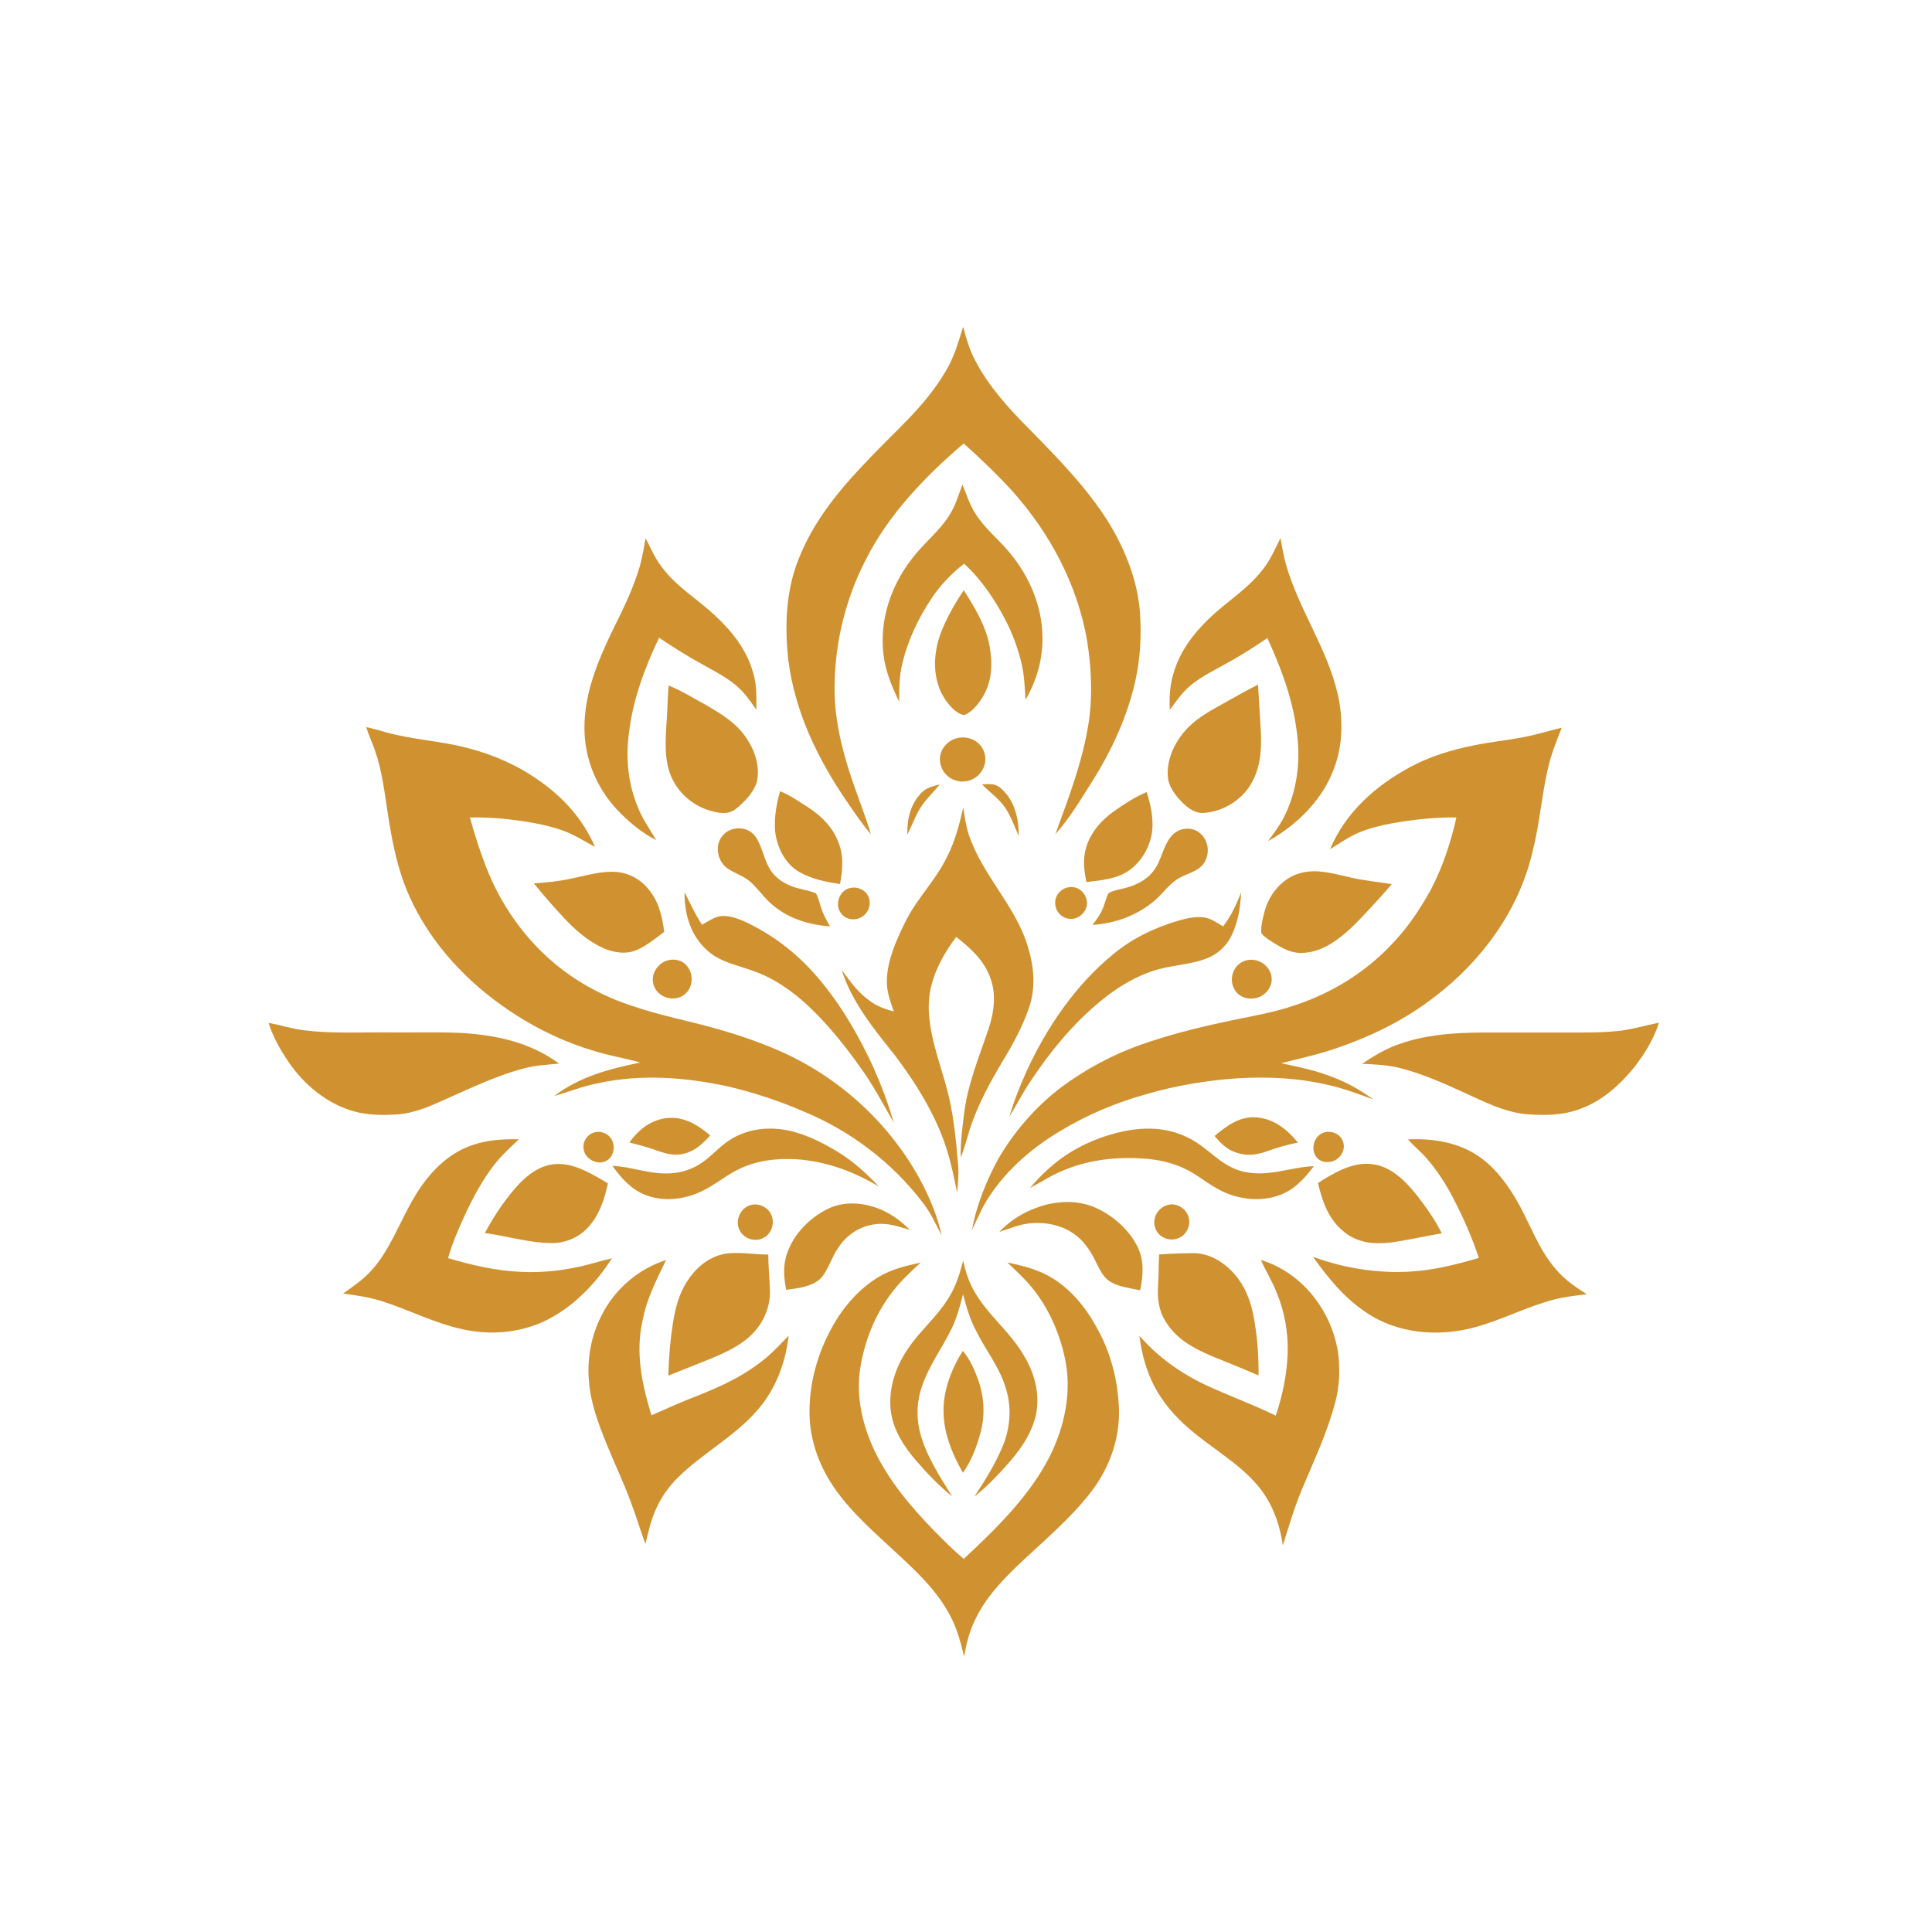 <?xml version="1.0" encoding="UTF-8" standalone="no"?>
<!DOCTYPE svg PUBLIC "-//W3C//DTD SVG 1.1//EN" "http://www.w3.org/Graphics/SVG/1.1/DTD/svg11.dtd">
<!-- 
SVG created by Ben Emson
Website: https://websvg.com
License: CC BY 4.0 (https://creativecommons.org/licenses/by/4.0/)
Attribution required: Please attribute this work to Ben Emson (https://websvg.com)
-->
<svg xmlns="http://www.w3.org/2000/svg" version="1.1" viewBox="0 0 1024 1024" width="1024.0pt" height="1024.0pt">
<path d="M 0.00 0.00 L 1024.00 0.00 L 1024.00 1024.00 L 0.00 1024.00 L 0.00 0.00 Z" fill="#ffffff" />
<path d="M 510.48 173.20 C 512.11 179.38 513.87 185.43 516.89 191.10 C 523.98 204.81 535.19 217.09 546.05 227.94 C 561.05 243.25 576.40 258.89 587.78 277.21 C 596.50 291.57 603.07 308.09 604.23 324.96 C 604.98 336.70 604.46 348.42 601.95 359.94 C 597.81 379.31 589.20 397.93 578.61 414.59 C 572.69 423.98 566.83 433.86 559.37 442.11 C 566.67 422.10 574.84 400.94 577.48 379.56 C 579.05 366.40 578.25 352.82 576.21 339.75 C 571.10 309.97 556.65 282.82 536.64 260.37 C 528.47 251.44 519.79 243.16 510.80 235.06 C 490.61 252.19 470.73 272.93 458.81 296.80 C 447.39 318.92 441.67 344.16 442.40 369.04 C 443.04 385.53 447.60 402.35 453.19 417.82 C 456.01 426.01 459.20 433.94 461.60 442.23 C 457.16 436.95 453.26 431.30 449.40 425.60 C 433.67 402.76 421.52 377.99 417.87 350.23 C 415.82 332.19 416.45 313.34 423.28 296.30 C 430.96 276.75 444.07 260.47 458.47 245.48 C 473.45 229.24 489.63 216.39 501.06 197.04 C 505.67 189.58 507.89 181.48 510.48 173.20 Z" fill="#d09230" />
<path d="M 510.12 256.87 C 512.33 262.08 513.80 267.26 516.91 272.09 C 522.04 280.31 529.03 285.49 535.11 292.90 C 545.41 305.16 552.19 320.88 552.53 337.00 C 552.86 348.93 549.54 360.62 543.56 370.91 C 543.10 364.61 543.00 358.59 541.60 352.39 C 539.93 344.98 537.36 337.76 534.08 330.92 C 528.24 319.14 520.70 307.73 511.01 298.76 C 504.17 304.10 498.28 310.25 493.51 317.52 C 486.66 327.81 481.25 339.31 478.32 351.35 C 476.64 358.16 476.51 365.01 476.62 371.98 C 472.68 363.92 469.31 355.86 468.26 346.85 C 466.07 328.85 472.17 310.42 483.26 296.26 C 489.84 287.47 497.86 281.84 503.52 272.52 C 506.62 267.54 508.00 262.25 510.12 256.87 Z" fill="#d09230" />
<path d="M 342.20 285.27 C 344.88 290.45 347.05 295.68 350.63 300.36 C 358.44 310.99 369.29 317.19 378.88 326.14 C 388.03 334.63 395.92 344.52 399.24 356.78 C 401.12 363.19 400.99 369.53 400.85 376.14 C 398.04 372.20 395.54 368.37 392.01 365.00 C 386.60 359.77 379.80 356.37 373.31 352.70 C 365.03 348.24 357.12 343.25 349.32 338.02 C 341.42 354.68 335.13 371.58 333.18 390.05 C 331.61 402.88 333.13 415.94 338.09 427.90 C 340.61 434.25 344.40 439.48 347.84 445.31 C 339.85 441.24 333.10 435.51 326.96 429.04 C 316.13 417.44 309.74 401.92 309.77 386.01 C 309.63 367.80 316.75 350.60 324.49 334.47 C 330.13 323.19 335.54 312.30 339.11 300.12 C 340.53 295.23 341.20 290.25 342.20 285.27 Z" fill="#d09230" />
<path d="M 678.68 285.19 C 679.55 289.71 680.22 294.17 681.42 298.62 C 688.61 323.72 703.29 343.13 709.05 367.98 C 711.92 380.71 711.80 394.83 707.13 407.13 C 701.20 423.70 687.24 437.49 672.03 445.85 C 675.03 441.78 678.05 437.89 680.37 433.36 C 686.26 421.97 688.69 408.72 688.06 395.96 C 686.95 375.31 680.22 356.82 671.75 338.19 C 665.01 342.74 658.19 347.15 651.06 351.07 C 644.28 354.93 636.54 358.57 630.62 363.63 C 626.25 367.33 623.46 371.76 619.99 376.24 C 619.70 369.71 620.02 363.25 621.95 356.97 C 625.18 345.68 632.02 336.42 640.34 328.33 C 649.91 318.92 660.82 312.72 669.12 302.10 C 673.32 296.90 675.73 291.09 678.68 285.19 Z" fill="#d09230" />
<path d="M 510.80 312.83 C 516.57 321.85 522.64 331.83 524.50 342.49 C 526.16 351.66 525.89 360.86 521.05 369.06 C 518.74 372.92 515.29 377.47 510.92 379.03 C 506.84 378.27 503.35 374.16 501.08 370.92 C 494.18 360.68 494.39 347.66 498.33 336.34 C 501.39 328.04 505.91 320.18 510.80 312.83 Z" fill="#d09230" />
<path d="M 354.41 363.37 C 361.12 365.93 367.31 369.98 373.64 373.37 C 382.38 378.43 390.49 383.18 396.10 391.91 C 400.35 398.42 403.13 407.37 400.95 415.05 C 399.00 420.57 394.39 425.30 389.85 428.85 C 385.83 432.01 380.90 430.91 376.37 429.68 C 366.65 426.87 358.52 419.47 355.09 409.91 C 351.39 399.70 353.18 387.60 353.64 376.95 C 353.91 372.43 353.91 367.87 354.41 363.37 Z" fill="#d09230" />
<path d="M 666.78 362.87 C 667.31 370.57 667.64 378.28 668.18 385.98 C 668.69 395.38 668.53 404.65 664.27 413.27 C 659.54 423.26 648.90 430.16 637.95 430.88 C 633.27 431.12 629.84 428.40 626.66 425.35 C 622.81 421.44 619.15 416.72 618.92 411.01 C 618.48 402.33 622.54 393.62 628.21 387.22 C 633.28 381.46 639.54 377.83 646.14 374.12 C 653.02 370.32 659.75 366.38 666.78 362.87 Z" fill="#d09230" />
<path d="M 194.10 385.39 C 197.43 386.03 200.73 387.09 204.00 387.98 C 218.60 392.12 233.68 392.65 248.38 396.61 C 261.87 400.10 274.71 405.82 286.05 413.94 C 298.76 422.82 309.23 434.54 315.36 448.88 C 309.85 445.99 305.02 442.76 299.39 440.61 C 293.80 438.46 287.83 437.11 281.95 436.03 C 271.09 434.15 260.12 433.04 249.09 433.28 C 251.43 442.14 254.30 450.85 257.60 459.40 C 265.30 479.38 278.13 497.68 294.71 511.29 C 306.58 521.06 320.31 528.32 334.90 533.10 C 350.20 538.37 365.77 541.20 381.28 545.67 C 391.84 548.70 402.26 552.32 412.35 556.65 C 444.38 570.52 471.55 595.16 488.06 625.95 C 492.82 635.00 497.02 644.81 499.07 654.86 C 495.97 648.71 493.17 642.58 488.86 637.13 C 472.65 615.97 450.55 599.24 425.91 589.10 C 413.09 583.54 399.74 579.12 386.14 575.90 C 363.37 570.95 340.04 569.15 317.10 574.11 C 309.06 575.64 301.58 578.66 293.75 580.88 C 307.47 570.53 322.85 566.57 339.36 563.16 C 331.54 560.92 323.53 559.66 315.75 557.29 C 297.74 552.03 280.66 543.53 265.47 532.53 C 245.00 517.95 227.26 498.10 216.98 475.02 C 210.68 460.99 207.91 446.51 205.57 431.41 C 203.81 420.05 202.51 408.23 198.61 397.38 C 197.22 393.35 195.36 389.46 194.10 385.39 Z" fill="#d09230" />
<path d="M 827.74 385.70 C 824.96 392.87 822.08 399.88 820.41 407.42 C 817.02 422.23 815.94 437.40 812.10 452.15 C 804.90 482.52 785.48 509.10 760.92 527.93 C 743.26 541.78 723.06 551.12 701.70 557.71 C 694.24 559.93 686.60 561.52 679.08 563.55 C 688.28 565.46 697.38 567.38 706.17 570.83 C 714.00 573.73 721.21 577.87 727.96 582.76 C 720.31 579.94 712.74 577.07 704.77 575.24 C 688.79 571.37 672.44 570.56 656.08 571.51 C 639.46 572.64 623.02 575.37 607.04 580.09 C 591.58 584.46 576.68 590.61 562.91 598.91 C 547.81 607.66 533.87 619.60 524.26 634.26 C 520.50 639.88 518.10 645.84 515.18 651.90 C 517.54 638.72 522.78 625.89 529.15 614.16 C 537.63 599.60 548.95 586.58 562.37 576.36 C 575.27 566.77 589.53 559.07 604.70 553.70 C 618.83 548.75 633.25 545.00 647.89 541.88 C 661.07 538.89 673.86 537.16 686.68 532.68 C 706.19 526.21 724.03 515.12 738.06 500.06 C 746.14 491.64 752.82 481.63 758.43 471.43 C 764.65 459.46 769.01 446.44 771.90 433.27 C 760.32 433.10 748.83 434.41 737.43 436.44 C 731.62 437.54 725.73 438.99 720.26 441.28 C 714.66 443.64 710.11 446.99 704.93 450.10 C 713.29 430.48 729.02 416.42 747.52 406.50 C 757.84 400.90 769.59 397.38 781.06 395.07 C 789.87 393.26 798.81 392.38 807.63 390.68 C 814.46 389.38 820.97 387.31 827.74 385.70 Z" fill="#d09230" />
<path d="M 506.44 391.46 C 512.52 389.54 519.37 392.31 521.57 398.46 C 524.06 405.10 519.62 412.48 512.82 413.93 C 506.33 415.46 499.64 411.25 498.40 404.68 C 497.16 398.87 500.94 393.24 506.44 391.46 Z" fill="#d09230" />
<path d="M 530.33 417.67 C 537.71 423.92 540.04 433.75 539.95 443.06 C 537.72 438.15 535.83 432.61 532.81 428.19 C 529.54 423.34 524.81 420.16 520.55 415.77 C 524.18 415.48 527.35 415.10 530.33 417.67 Z" fill="#d09230" />
<path d="M 498.13 415.75 C 495.24 419.31 491.91 422.51 489.19 426.18 C 485.58 431.03 483.77 436.80 480.89 442.37 C 480.76 434.18 482.46 426.35 488.29 420.29 C 491.04 417.40 494.43 416.74 498.13 415.75 Z" fill="#d09230" />
<path d="M 413.44 419.37 C 418.68 421.41 423.44 424.84 428.19 427.81 C 435.81 432.79 442.14 439.18 444.96 448.03 C 447.21 454.89 446.50 461.58 445.23 468.53 C 437.76 467.51 430.39 465.97 423.75 462.24 C 416.01 457.90 411.55 448.62 410.78 440.04 C 410.34 433.13 411.53 426.00 413.44 419.37 Z" fill="#d09230" />
<path d="M 607.76 419.78 C 609.43 425.02 610.72 430.47 610.84 435.99 C 611.26 445.46 606.55 455.31 598.97 460.98 C 592.36 465.86 583.68 466.63 575.78 467.48 C 574.75 461.98 573.92 456.75 575.17 451.18 C 577.05 442.40 583.03 435.31 590.16 430.15 C 595.69 426.22 601.52 422.47 607.76 419.78 Z" fill="#d09230" />
<path d="M 510.55 427.99 C 511.30 432.93 511.93 437.70 513.51 442.47 C 520.79 464.04 538.33 480.26 544.66 501.34 C 547.97 511.66 549.08 523.15 545.59 533.57 C 542.24 543.63 536.91 553.39 531.44 562.44 C 524.57 573.94 518.38 585.34 514.13 598.11 C 512.50 603.26 511.30 608.49 509.19 613.49 C 509.02 605.43 510.13 597.12 511.13 589.10 C 513.25 573.67 518.90 560.35 523.80 545.80 C 526.98 536.34 528.37 526.17 524.28 516.73 C 520.59 508.00 514.06 502.33 506.82 496.59 C 499.43 506.28 492.93 518.62 492.32 530.99 C 491.54 545.52 497.36 560.95 501.24 574.78 C 505.34 589.08 506.67 603.47 507.90 618.23 C 508.20 622.93 507.72 627.43 507.29 632.10 C 505.66 624.37 504.23 616.72 501.78 609.18 C 496.17 591.31 485.67 574.43 474.46 559.53 C 463.66 546.03 451.25 530.89 446.14 514.10 C 450.52 520.10 454.60 525.90 460.74 530.27 C 464.61 533.28 469.07 534.86 473.74 536.12 C 471.80 530.41 469.73 525.18 470.07 519.00 C 470.42 508.62 475.21 497.95 479.76 488.76 C 485.94 476.13 495.95 466.72 502.01 454.00 C 506.26 445.75 508.47 436.97 510.55 427.99 Z" fill="#d09230" />
<path d="M 400.05 442.94 C 403.65 447.57 404.61 454.38 407.45 459.57 C 409.97 464.41 414.35 467.67 419.35 469.63 C 423.58 471.37 428.30 471.69 432.47 473.50 C 433.79 475.77 434.34 478.55 435.19 481.03 C 436.29 484.62 438.11 487.78 439.94 491.03 C 428.98 490.18 418.55 487.12 409.95 480.05 C 405.27 476.30 402.06 471.27 397.65 467.34 C 393.97 464.12 389.53 462.99 385.64 460.32 C 380.22 456.56 378.58 448.11 382.96 442.94 C 387.14 437.75 395.91 437.68 400.05 442.94 Z" fill="#d09230" />
<path d="M 636.23 441.76 C 641.17 446.13 641.48 454.17 636.94 458.94 C 634.14 461.82 629.37 463.07 625.84 464.94 C 620.18 467.72 616.87 473.09 612.16 477.17 C 602.89 485.17 591.23 489.40 579.08 490.21 C 581.10 487.42 583.17 484.86 584.47 481.63 C 585.59 478.96 586.20 476.02 587.51 473.45 C 590.16 471.80 593.73 471.45 596.71 470.56 C 603.08 468.94 609.25 465.49 612.67 459.70 C 615.96 454.37 617.06 446.85 621.50 442.49 C 625.37 438.53 632.04 437.98 636.23 441.76 Z" fill="#d09230" />
<path d="M 326.92 462.18 C 334.02 462.78 340.44 466.69 344.59 472.42 C 349.47 478.79 351.03 486.12 352.04 493.91 C 347.49 497.29 342.73 501.26 337.51 503.52 C 331.81 506.00 325.08 504.92 319.57 502.44 C 311.84 498.94 304.95 492.97 299.18 486.82 C 293.59 480.78 288.10 474.61 282.96 468.21 C 289.59 467.71 296.19 467.16 302.70 465.68 C 310.49 464.13 318.98 461.44 326.92 462.18 Z" fill="#d09230" />
<path d="M 715.09 464.91 C 722.54 466.76 730.09 467.33 737.64 468.62 C 733.85 473.16 729.84 477.50 725.82 481.83 C 719.61 488.51 713.13 495.52 705.27 500.28 C 699.86 503.57 693.47 505.67 687.09 504.91 C 682.62 504.38 678.41 501.74 674.62 499.45 C 672.50 498.08 670.04 496.62 668.51 494.59 C 668.23 490.55 669.37 486.30 670.43 482.43 C 673.06 473.28 680.17 465.00 689.62 462.65 C 698.12 460.43 706.79 463.04 715.09 464.91 Z" fill="#d09230" />
<path d="M 566.33 470.28 C 570.96 469.39 575.13 472.67 575.98 477.18 C 577.02 482.40 572.31 487.42 567.07 487.02 C 562.78 486.69 559.42 483.21 559.28 478.91 C 559.02 474.66 562.20 470.97 566.33 470.28 Z" fill="#d09230" />
<path d="M 448.50 471.43 C 452.22 469.42 457.52 470.56 459.77 474.24 C 462.18 478.15 460.80 483.49 456.93 485.90 C 453.35 488.19 448.44 487.60 445.82 484.15 C 442.71 480.11 444.18 473.95 448.50 471.43 Z" fill="#d09230" />
<path d="M 362.85 472.89 C 365.75 478.75 368.47 484.64 372.06 490.13 C 375.15 488.40 378.64 485.99 382.20 485.52 C 386.11 485.16 390.34 486.61 393.91 488.09 C 410.36 495.52 424.66 507.00 435.90 521.09 C 447.09 534.78 455.65 549.95 463.03 565.96 C 467.14 575.41 470.90 585.08 473.68 595.01 C 468.07 585.12 462.78 575.14 456.11 565.89 C 446.90 552.94 436.93 540.57 424.95 530.07 C 417.25 523.51 408.96 518.00 399.35 514.65 C 390.77 511.48 382.16 510.18 375.06 503.93 C 366.08 496.03 362.66 484.58 362.85 472.89 Z" fill="#d09230" />
<path d="M 657.84 473.00 C 657.41 481.18 656.17 489.08 652.45 496.47 C 649.76 501.66 645.30 505.68 639.88 507.85 C 630.77 511.52 620.22 511.47 610.72 514.72 C 602.34 517.57 594.46 522.10 587.39 527.39 C 570.86 539.97 557.60 555.92 546.15 573.15 C 542.08 579.19 538.83 585.67 534.99 591.85 C 537.32 583.69 540.56 575.76 544.00 568.00 C 554.65 544.70 569.94 522.19 589.88 505.87 C 600.11 497.27 612.13 491.63 624.89 487.86 C 629.01 486.68 633.62 485.74 637.91 486.20 C 641.62 486.61 645.14 489.13 648.26 491.03 C 652.49 485.52 655.32 479.43 657.84 473.00 Z" fill="#d09230" />
<path d="M 353.30 509.20 C 357.31 507.79 362.01 508.94 364.52 512.47 C 367.85 517.09 367.18 524.01 362.42 527.40 C 356.99 531.25 348.77 528.74 346.55 522.43 C 344.52 516.98 348.06 511.06 353.30 509.20 Z" fill="#d09230" />
<path d="M 659.42 509.37 C 664.93 507.24 671.27 510.18 673.39 515.63 C 675.04 519.75 673.37 524.30 669.98 526.96 C 665.35 530.68 657.48 529.98 654.41 524.58 C 651.11 519.12 653.46 511.72 659.42 509.37 Z" fill="#d09230" />
<path d="M 142.35 542.16 C 148.64 543.25 154.68 545.33 161.06 546.06 C 175.75 547.90 191.18 547.08 206.00 547.21 C 218.64 547.35 231.31 546.93 243.94 547.45 C 262.82 548.53 280.86 552.33 296.36 563.74 C 289.94 564.30 283.63 564.66 277.37 566.36 C 263.69 569.95 250.08 576.42 237.16 582.16 C 228.57 586.03 220.50 589.83 210.95 590.63 C 203.36 591.16 195.27 591.16 187.89 589.12 C 173.59 585.25 161.28 575.09 153.01 562.99 C 148.66 556.57 144.67 549.59 142.35 542.16 Z" fill="#d09230" />
<path d="M 879.27 542.05 C 876.56 550.71 871.89 558.26 866.40 565.41 C 858.74 574.87 849.30 583.48 837.69 587.68 C 828.54 591.20 818.81 591.29 809.16 590.57 C 797.30 589.48 786.60 583.93 775.94 579.06 C 765.00 574.08 753.62 568.99 741.93 566.08 C 735.33 564.39 728.71 564.17 721.94 563.82 C 728.12 559.70 734.37 555.86 741.44 553.43 C 758.67 547.36 775.99 547.19 794.00 547.25 C 808.33 547.25 822.67 547.21 837.00 547.25 C 844.23 547.28 851.37 547.15 858.56 546.34 C 865.69 545.51 872.15 543.43 879.27 542.05 Z" fill="#d09230" />
<path d="M 664.97 592.17 C 674.75 592.61 681.98 598.30 687.92 605.60 C 682.16 606.71 676.73 608.29 671.23 610.30 C 665.99 612.20 660.51 612.80 655.17 610.87 C 650.24 609.31 647.00 605.90 643.73 602.10 C 649.93 596.94 656.45 591.95 664.97 592.17 Z" fill="#d09230" />
<path d="M 356.01 592.46 C 364.17 592.63 370.45 596.75 376.46 601.83 C 372.57 605.95 368.91 609.68 363.29 611.29 C 358.33 612.75 353.67 611.73 348.93 610.08 C 343.90 608.27 338.82 606.83 333.63 605.57 C 338.81 598.00 346.55 592.48 356.01 592.46 Z" fill="#d09230" />
<path d="M 414.56 598.61 C 424.82 600.04 434.90 604.98 443.70 610.30 C 452.06 615.33 459.15 621.83 465.81 628.90 C 452.39 620.85 437.71 615.45 422.00 614.43 C 411.76 613.87 401.71 614.96 392.33 619.33 C 384.90 622.73 379.02 628.16 371.54 631.56 C 362.42 635.90 351.29 637.06 341.79 633.25 C 334.43 630.24 329.12 624.29 324.61 617.95 C 334.41 618.30 343.23 622.07 353.01 621.94 C 359.11 622.03 365.10 620.49 370.33 617.33 C 376.68 613.58 380.79 607.96 387.05 604.05 C 395.26 598.86 405.01 597.32 414.56 598.61 Z" fill="#d09230" />
<path d="M 628.54 602.45 C 640.24 607.63 646.31 617.97 659.04 621.00 C 672.67 624.01 683.12 618.68 696.35 618.09 C 691.48 624.63 686.18 630.43 678.37 633.40 C 668.58 637.04 656.99 635.89 647.68 631.33 C 640.22 627.78 634.56 622.33 627.03 618.98 C 620.77 616.19 613.87 614.64 607.05 614.13 C 592.64 613.07 578.33 614.42 564.85 619.84 C 558.06 622.42 552.23 626.30 545.86 629.68 C 551.35 623.19 557.51 617.35 564.53 612.54 C 573.88 606.23 584.59 601.90 595.60 599.58 C 606.75 597.33 618.11 597.52 628.54 602.45 Z" fill="#d09230" />
<path d="M 314.44 600.37 C 317.75 599.18 321.73 600.32 323.74 603.24 C 326.26 606.90 325.68 612.32 321.93 614.93 C 317.45 618.02 310.44 614.79 309.43 609.54 C 308.50 605.71 310.78 601.70 314.44 600.37 Z" fill="#d09230" />
<path d="M 701.43 600.35 C 705.55 598.88 710.59 600.94 711.88 605.28 C 713.30 609.52 710.53 614.02 706.48 615.45 C 703.44 616.45 699.73 615.97 697.72 613.26 C 694.48 609.01 696.40 602.20 701.43 600.35 Z" fill="#d09230" />
<path d="M 275.02 603.83 C 270.36 608.35 265.64 612.48 261.69 617.68 C 255.65 625.61 250.79 634.56 246.59 643.58 C 243.14 651.20 239.75 658.75 237.49 666.83 C 249.90 670.52 263.03 673.58 276.00 674.10 C 286.53 674.64 297.01 673.58 307.30 671.32 C 313.03 670.06 318.60 668.23 324.32 666.92 C 315.61 680.68 303.22 693.36 288.35 700.36 C 274.94 706.53 259.78 707.74 245.41 704.59 C 230.04 701.30 217.08 694.28 202.34 689.65 C 195.64 687.51 188.80 686.57 181.86 685.60 C 187.50 681.55 193.02 677.91 197.57 672.57 C 206.35 662.59 211.56 648.70 218.10 637.09 C 224.33 625.92 232.81 615.30 244.43 609.44 C 254.10 604.53 264.33 603.62 275.02 603.83 Z" fill="#d09230" />
<path d="M 746.19 603.91 C 758.13 603.28 771.18 605.15 781.54 611.46 C 790.85 617.05 797.58 625.72 803.10 634.90 C 810.57 647.30 814.90 661.47 824.47 672.53 C 829.13 678.09 834.91 682.16 841.02 685.96 C 835.17 686.66 829.49 687.31 823.76 688.76 C 809.59 692.45 796.33 699.40 782.32 703.32 C 762.77 708.78 740.65 707.12 723.66 695.34 C 712.19 687.60 703.89 677.27 695.92 666.15 C 714.15 672.78 734.12 675.67 753.43 673.44 C 763.74 672.31 773.87 669.61 783.81 666.75 C 780.20 655.73 775.47 645.16 770.14 634.88 C 766.30 627.41 761.61 620.25 756.10 613.91 C 753.01 610.34 749.35 607.39 746.19 603.91 Z" fill="#d09230" />
<path d="M 296.00 616.92 C 305.17 616.87 314.53 622.65 322.21 627.21 C 320.38 635.64 317.86 643.46 312.10 650.10 C 307.03 655.85 299.69 659.02 292.03 658.85 C 280.31 658.73 268.61 655.09 256.98 653.54 C 262.02 644.17 268.03 635.09 275.31 627.32 C 280.92 621.52 287.62 616.92 296.00 616.92 Z" fill="#d09230" />
<path d="M 726.98 616.98 C 737.20 618.01 745.15 626.18 751.19 633.81 C 756.05 640.13 760.61 646.55 764.20 653.68 C 755.00 655.22 745.88 657.44 736.63 658.60 C 728.08 659.55 719.73 658.74 712.77 653.24 C 704.19 646.55 701.00 637.23 698.56 627.02 C 706.71 621.76 716.92 615.77 726.98 616.98 Z" fill="#d09230" />
<path d="M 582.16 640.81 C 590.86 645.11 598.70 652.24 603.02 661.00 C 606.56 668.47 605.90 676.03 604.30 683.89 C 599.35 682.86 593.71 682.14 589.20 679.78 C 585.08 677.61 583.29 673.66 581.27 669.71 C 578.57 664.18 575.67 659.12 570.82 655.19 C 563.83 649.51 554.89 647.61 546.05 648.37 C 540.33 648.86 535.18 651.20 529.71 652.92 C 536.77 645.38 546.09 640.46 556.09 638.12 C 564.88 636.28 574.03 636.75 582.16 640.81 Z" fill="#d09230" />
<path d="M 399.24 638.41 C 403.57 637.99 408.12 640.77 409.24 645.07 C 410.44 649.48 408.51 654.34 404.31 656.30 C 399.56 658.52 393.56 656.20 391.67 651.30 C 389.46 645.76 393.29 639.09 399.24 638.41 Z" fill="#d09230" />
<path d="M 465.47 640.52 C 471.91 642.97 477.43 646.98 482.24 651.87 C 476.06 650.06 470.58 648.00 463.97 648.86 C 455.84 649.79 448.74 654.49 444.32 661.31 C 440.77 666.28 439.22 672.70 435.26 677.27 C 430.65 682.04 422.91 682.80 416.69 683.63 C 415.35 676.81 414.87 670.12 417.45 663.51 C 421.02 653.83 428.99 645.74 438.08 641.06 C 446.61 636.62 456.68 637.15 465.47 640.52 Z" fill="#d09230" />
<path d="M 620.28 638.38 C 624.94 637.94 629.47 641.45 630.20 646.09 C 631.00 650.71 628.09 655.37 623.56 656.61 C 618.58 658.02 613.04 655.01 612.02 649.83 C 610.78 644.35 614.81 639.05 620.28 638.38 Z" fill="#d09230" />
<path d="M 407.21 664.94 C 407.21 671.31 407.88 677.64 408.08 684.00 C 408.31 692.29 405.02 700.36 399.37 706.37 C 392.79 713.37 383.60 717.30 374.86 720.86 C 367.97 723.58 361.13 726.40 354.23 729.10 C 354.44 719.62 355.26 710.18 356.74 700.81 C 358.00 693.10 359.88 685.81 364.16 679.16 C 368.52 672.34 374.81 666.79 382.82 664.82 C 390.55 663.11 399.27 664.98 407.21 664.94 Z" fill="#d09230" />
<path d="M 614.37 664.87 C 620.21 664.42 626.13 664.34 631.99 664.18 C 640.96 664.07 648.76 668.93 654.48 675.51 C 659.78 681.59 662.63 688.94 664.24 696.76 C 666.35 707.33 667.19 718.23 667.05 729.00 C 658.85 725.42 650.53 722.13 642.24 718.75 C 632.45 714.54 623.38 709.71 617.71 700.27 C 614.00 694.40 613.34 687.80 613.80 681.00 C 614.24 675.63 614.00 670.23 614.37 664.87 Z" fill="#d09230" />
<path d="M 353.03 667.83 C 348.02 678.23 342.84 688.21 340.63 699.68 C 336.65 717.04 340.24 733.47 345.28 750.12 C 351.57 747.50 357.68 744.50 364.02 742.01 C 377.70 736.65 390.65 731.45 402.47 722.47 C 408.33 718.27 413.01 713.03 418.02 707.92 C 416.31 722.43 411.13 736.36 401.43 747.44 C 389.13 761.61 371.95 770.47 359.22 783.22 C 354.21 788.17 350.22 793.97 347.42 800.43 C 344.83 806.29 343.63 812.17 342.07 818.33 C 339.32 810.86 337.07 803.23 334.23 795.79 C 330.43 785.48 325.66 775.65 321.56 765.45 C 317.17 754.54 313.05 743.85 312.15 732.01 C 311.12 720.19 313.27 708.23 318.62 697.63 C 325.55 683.55 338.08 672.63 353.03 667.83 Z" fill="#d09230" />
<path d="M 510.48 668.20 C 511.73 673.67 513.30 678.98 516.09 683.88 C 523.32 696.95 535.01 705.30 542.62 718.37 C 548.45 727.96 551.36 738.96 549.04 750.12 C 546.52 760.65 540.24 769.21 533.11 777.10 C 527.95 782.87 522.56 788.41 516.44 793.19 C 522.08 784.78 527.55 775.86 531.47 766.50 C 535.24 757.29 536.24 747.11 533.57 737.45 C 530.42 725.36 523.01 716.65 517.44 705.56 C 514.11 699.36 512.22 692.73 510.43 685.98 C 508.80 692.28 507.19 698.45 504.32 704.33 C 499.38 714.52 492.80 723.10 488.96 733.97 C 486.01 741.81 485.55 750.39 487.46 758.54 C 490.41 770.75 498.03 782.59 504.68 793.12 C 497.47 787.37 491.24 780.74 485.22 773.78 C 479.12 766.53 473.70 758.35 472.28 748.79 C 470.53 736.91 474.42 724.87 481.08 715.08 C 487.66 705.16 496.64 698.05 502.83 687.82 C 506.67 681.73 508.69 675.11 510.48 668.20 Z" fill="#d09230" />
<path d="M 668.28 667.80 C 690.66 674.61 706.36 695.48 709.40 718.29 C 710.22 726.43 709.93 734.85 707.83 742.79 C 703.62 759.02 696.49 774.04 690.15 789.15 C 686.02 798.92 683.14 809.06 679.89 819.14 C 678.30 807.25 674.03 796.00 666.17 786.83 C 656.14 775.22 642.28 767.59 630.54 757.45 C 623.03 751.15 616.62 743.68 611.97 735.03 C 607.56 726.58 605.07 717.46 603.93 708.03 C 613.57 719.01 625.13 727.42 638.29 733.71 C 650.76 739.63 663.78 744.23 676.19 750.30 C 679.68 739.94 682.00 728.94 682.46 718.00 C 682.92 706.51 680.91 695.16 676.43 684.57 C 674.12 678.76 670.81 673.48 668.28 667.80 Z" fill="#d09230" />
<path d="M 487.94 669.19 C 482.80 674.08 477.66 678.64 473.31 684.31 C 463.92 696.29 458.13 710.78 455.84 725.78 C 453.70 740.92 457.24 755.65 463.71 769.31 C 471.25 784.96 482.85 798.72 494.90 811.10 C 500.03 816.33 505.18 821.51 510.79 826.24 C 528.00 810.23 545.87 792.78 556.56 771.56 C 564.31 755.84 568.12 737.84 564.55 720.45 C 561.64 706.47 555.59 692.63 546.31 681.68 C 542.49 677.09 538.23 673.34 533.97 669.18 C 542.85 670.98 551.19 673.11 558.88 678.12 C 569.99 685.40 577.50 695.89 583.40 707.60 C 589.48 719.76 592.63 733.43 593.08 746.98 C 593.51 762.75 588.02 778.02 578.48 790.48 C 567.30 805.16 551.88 817.83 538.54 830.55 C 529.91 838.98 521.88 847.69 516.74 858.74 C 513.74 864.87 512.11 871.42 511.02 878.12 C 509.18 870.57 507.33 863.28 503.62 856.38 C 496.40 842.58 485.22 832.42 473.98 822.02 C 462.91 811.72 452.03 802.30 443.09 789.90 C 434.55 777.98 429.18 763.80 429.05 749.04 C 428.87 733.10 433.37 717.04 441.17 703.18 C 447.04 692.54 455.32 683.09 465.76 676.77 C 472.74 672.59 480.11 670.92 487.94 669.19 Z" fill="#d09230" />
<path d="M 510.30 715.98 C 514.08 720.36 516.57 726.07 518.50 731.49 C 521.60 740.25 522.18 749.79 519.84 758.81 C 517.76 766.57 515.07 773.99 510.37 780.59 C 504.95 771.19 500.31 760.01 500.12 749.04 C 499.63 737.50 504.25 725.62 510.30 715.98 Z" fill="#d09230" />
</svg>